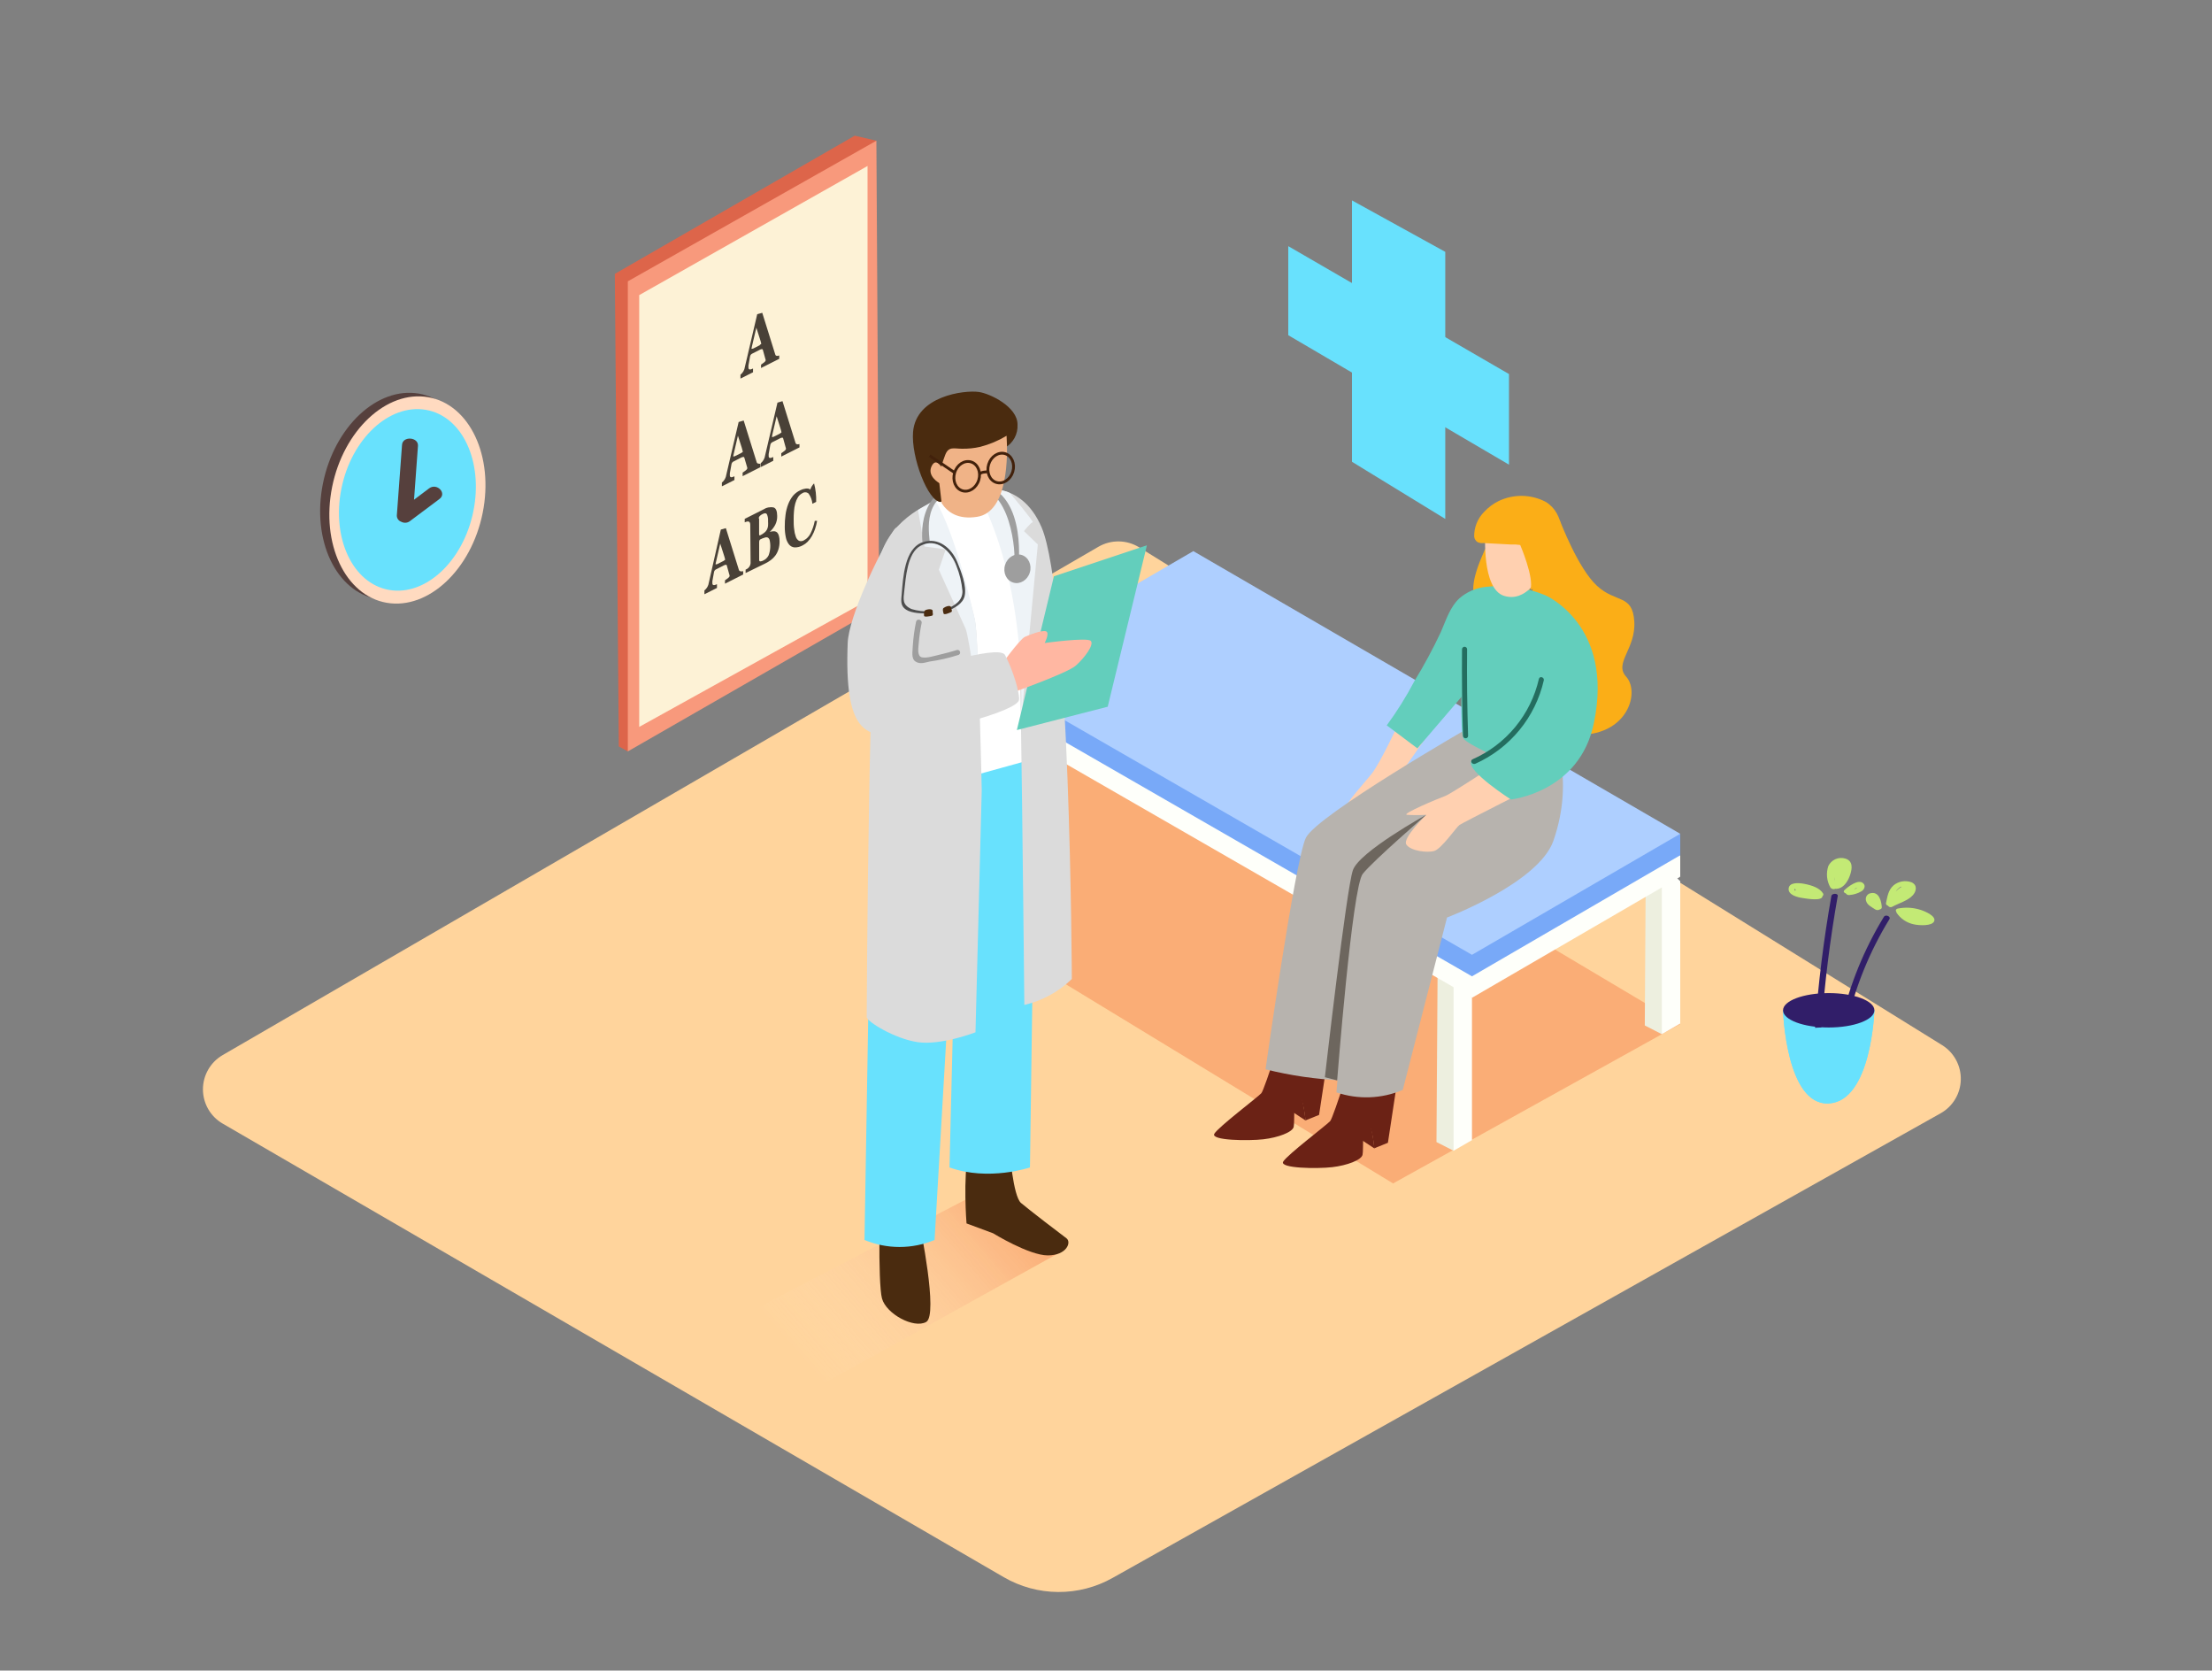 <svg width="200" height="151" viewBox="0 0 200 151" fill="none" xmlns="http://www.w3.org/2000/svg">
<rect x="0" y="0" width="200" height="151" fill="#808080" stroke="none"/>
<path d="M100.59 142.629L175.465 100.629C176.007 100.325 176.46 99.884 176.78 99.35C177.1 98.817 177.275 98.21 177.288 97.588C177.302 96.966 177.154 96.352 176.857 95.805C176.561 95.258 176.128 94.798 175.6 94.469L103 49.474C102.449 49.133 101.816 48.947 101.168 48.938C100.519 48.928 99.881 49.095 99.32 49.419L20.13 95.37C19.588 95.684 19.139 96.136 18.826 96.679C18.514 97.222 18.349 97.838 18.349 98.465C18.349 99.091 18.514 99.707 18.826 100.25C19.139 100.793 19.588 101.245 20.13 101.559L90.755 142.559C92.247 143.425 93.939 143.887 95.663 143.899C97.388 143.911 99.086 143.474 100.59 142.629Z" fill="#FFD49C"/>
<path style="mix-blend-mode:multiply" opacity="0.32" d="M96.305 112.944L70.335 127.354L64.955 120.044L88.895 107.609" fill="url(#paint0_linear)"/>
<path style="mix-blend-mode:multiply" opacity="0.32" d="M167.03 99.064L141.065 113.474L135.685 106.164L161.37 92.445" fill="url(#paint1_linear)"/>
<path style="mix-blend-mode:multiply" opacity="0.32" d="M151.92 92.559L125.955 106.969L82.98 80.82L100.505 61.995" fill="url(#paint2_linear)"/>
<path d="M129.98 88.049L129.88 103.229L131.425 104.014L132.26 101.244V90.969V88.605" fill="#EDEFDF"/>
<path d="M133.09 90.189V103.054L131.425 104.014V88.605L133.09 90.189Z" fill="#FEFFFA"/>
<path d="M148.81 77.514L148.715 92.689L150.255 93.479L151.09 90.704V80.429V78.064" fill="#EDEFDF"/>
<path d="M151.92 79.65V92.514L150.255 93.48V78.064L151.92 79.65Z" fill="#FEFFFA"/>
<path d="M107.895 53.694L151.92 79.249L133.09 90.189L88.895 64.745L107.895 53.694Z" fill="#FEFFFA"/>
<path d="M88.895 64.745V62.804L91.88 64.184L91.625 65.075" fill="#FEFFFA"/>
<path d="M151.92 79.249V77.305L149.495 77.95L150.71 79.085" fill="#FEFFFA"/>
<path d="M107.895 51.755L151.92 77.305L133.09 88.249L88.895 62.804L107.895 51.755Z" fill="#FEFFFA"/>
<path d="M107.895 51.755L151.92 77.305L133.09 88.249L88.895 62.804L107.895 51.755Z" fill="#78A9F8"/>
<path d="M88.895 62.804V60.859L91.88 62.245L91.625 63.13" fill="#78A9F8"/>
<path d="M151.92 77.304V75.365L149.495 76.01L150.71 77.139" fill="#78A9F8"/>
<path d="M107.895 49.815L151.92 75.365L133.09 86.305L88.895 60.859L107.895 49.815Z" fill="#AECFFF"/>
<path d="M88.885 63.959L88.785 79.139L90.33 79.924L91.16 77.154V66.879V64.514" fill="#EDEFDF"/>
<path d="M91.995 66.1V78.965L90.33 79.924V64.514L91.995 66.1Z" fill="#FEFFFA"/>
<path d="M130.675 22.765V46.904L122.24 41.739V18.114L130.675 22.765Z" fill="#68E1FD"/>
<path d="M136.435 33.809V41.999L116.48 30.299V22.25L136.435 33.809Z" fill="#68E1FD"/>
<path d="M79.24 12.72L77.28 12.264L55.59 24.755L55.95 67.469L56.765 67.919" fill="#DD654A"/>
<path d="M79.24 12.719L79.49 54.869L56.765 67.919V25.429L79.24 12.719Z" fill="#F8997C"/>
<path d="M78.44 15.004V54.269L57.795 65.704V26.674L78.44 15.004Z" fill="#FDF2D6"/>
<path d="M70.345 32.16L70.455 32.13V32.434L68.81 33.264V32.959L68.95 32.859L69.085 32.76C69.121 32.731 69.155 32.699 69.185 32.664L69.225 32.59V32.51L69.195 32.419L68.975 31.625C68.971 31.603 68.959 31.583 68.942 31.57C68.924 31.557 68.902 31.552 68.88 31.555C68.824 31.561 68.77 31.578 68.72 31.605L68.01 31.965C67.961 31.987 67.918 32.021 67.885 32.063C67.851 32.106 67.829 32.156 67.82 32.209L67.67 33.039V33.13V33.23C67.67 33.419 67.81 33.45 68.085 33.309V33.65L66.95 34.219V33.87C67.17 33.695 67.313 33.443 67.35 33.164L68.465 28.399L68.92 28.274L70.095 32.039C70.103 32.077 70.124 32.11 70.154 32.134C70.184 32.158 70.222 32.17 70.26 32.169L70.345 32.16ZM68.715 31.16C68.795 31.119 68.835 31.09 68.83 31.07C68.806 30.949 68.775 30.831 68.735 30.715L68.385 29.619L68 31.255C67.975 31.336 67.957 31.42 67.945 31.505C67.945 31.544 68 31.535 68.1 31.505L68.695 31.204" fill="#494137"/>
<path d="M72.17 40.16C72.209 40.155 72.248 40.147 72.285 40.135V40.44L70.64 41.27V40.965L70.785 40.864L70.92 40.764C70.956 40.736 70.989 40.704 71.02 40.669L71.06 40.594V40.514L71.03 40.419L70.81 39.624C70.805 39.603 70.792 39.584 70.773 39.572C70.755 39.559 70.732 39.555 70.71 39.559C70.654 39.566 70.6 39.583 70.55 39.609L69.84 39.965C69.792 39.987 69.749 40.02 69.716 40.062C69.683 40.104 69.661 40.152 69.65 40.205L69.5 41.039V41.124V41.23C69.5 41.419 69.64 41.444 69.915 41.309V41.65L68.82 42.2H68.78V41.87C69.001 41.694 69.145 41.44 69.18 41.16L70.295 36.395L70.75 36.26L71.925 40.025C71.934 40.065 71.957 40.1 71.99 40.124C72.019 40.146 72.054 40.158 72.09 40.16C72.117 40.162 72.143 40.162 72.17 40.16ZM70.545 39.16C70.62 39.12 70.66 39.094 70.66 39.075C70.636 38.954 70.605 38.836 70.565 38.719L70.22 37.624L69.845 39.23C69.821 39.311 69.805 39.395 69.795 39.48C69.795 39.514 69.845 39.514 69.945 39.48L70.545 39.179" fill="#494137"/>
<path d="M68.675 41.919H68.75V42.23L67.145 43.039V42.719L67.29 42.62L67.425 42.52C67.461 42.491 67.494 42.459 67.525 42.425L67.565 42.349V42.27L67.535 42.175L67.3 41.37C67.295 41.348 67.282 41.329 67.263 41.316C67.245 41.304 67.222 41.3 67.2 41.304C67.144 41.309 67.09 41.325 67.04 41.349L66.33 41.709C66.281 41.731 66.239 41.764 66.206 41.806C66.172 41.848 66.15 41.897 66.14 41.95L65.99 42.785V42.87V42.969C65.99 43.16 66.13 43.19 66.405 43.05V43.389L65.27 43.959V43.62C65.491 43.444 65.635 43.19 65.67 42.91L66.785 38.145L67.24 38.01L68.415 41.775C68.425 41.814 68.448 41.849 68.48 41.874C68.51 41.894 68.544 41.905 68.58 41.904C68.611 41.914 68.643 41.919 68.675 41.919ZM67.05 40.919C67.125 40.88 67.17 40.849 67.165 40.83C67.14 40.71 67.108 40.591 67.07 40.474L66.72 39.38L66.35 40.984C66.325 41.066 66.307 41.15 66.295 41.234C66.295 41.27 66.345 41.27 66.445 41.234L67.045 40.934" fill="#494137"/>
<path d="M67.08 51.649L67.195 51.624V51.929L65.55 52.759V52.454L65.69 52.354L65.825 52.254C65.861 52.226 65.895 52.194 65.925 52.159L65.965 52.084V52.004L65.935 51.909L65.715 51.114C65.713 51.104 65.709 51.094 65.704 51.085C65.698 51.076 65.69 51.068 65.681 51.062C65.672 51.056 65.662 51.051 65.652 51.049C65.641 51.047 65.631 51.047 65.62 51.049C65.564 51.056 65.51 51.073 65.46 51.099L64.75 51.459C64.701 51.481 64.659 51.514 64.626 51.556C64.592 51.598 64.57 51.647 64.56 51.699L64.41 52.534V52.619V52.719C64.41 52.914 64.55 52.939 64.825 52.804V53.144L63.69 53.714V53.369C63.91 53.195 64.053 52.943 64.09 52.664L65.175 47.869L65.63 47.739L66.805 51.504C66.813 51.542 66.834 51.577 66.864 51.601C66.894 51.626 66.931 51.639 66.97 51.639C67.006 51.648 67.043 51.652 67.08 51.649ZM65.45 50.674C65.53 50.634 65.57 50.604 65.565 50.584C65.541 50.464 65.51 50.346 65.47 50.229L65.12 49.134L64.75 50.739C64.725 50.821 64.707 50.905 64.695 50.989C64.695 51.024 64.75 51.019 64.85 50.989L65.445 50.689" fill="#494137"/>
<path d="M70.42 48.414C70.466 48.577 70.488 48.745 70.485 48.914C70.492 49.163 70.458 49.411 70.385 49.649C70.323 49.852 70.229 50.043 70.105 50.214C69.989 50.37 69.851 50.508 69.695 50.624C69.538 50.741 69.37 50.843 69.195 50.929L68.35 51.339L67.415 51.794V51.484C67.54 51.441 67.649 51.362 67.729 51.257C67.809 51.153 67.856 51.026 67.865 50.894L67.835 47.439C67.835 47.129 67.67 47.059 67.335 47.214V46.899L69.015 46.054C69.151 45.964 69.303 45.9 69.464 45.868C69.624 45.837 69.79 45.837 69.95 45.869C70.16 45.939 70.265 46.194 70.27 46.629C70.28 46.908 70.219 47.185 70.095 47.434C69.969 47.676 69.799 47.893 69.595 48.074C69.719 48.039 69.846 48.02 69.975 48.019C70.077 48.021 70.175 48.056 70.255 48.119C70.336 48.201 70.393 48.303 70.42 48.414ZM69.5 50.184C69.658 49.751 69.689 49.281 69.59 48.829C69.57 48.733 69.512 48.649 69.43 48.594C69.34 48.558 69.24 48.558 69.15 48.594C69.01 48.633 68.874 48.687 68.745 48.754C68.67 48.789 68.635 48.884 68.64 49.039V50.609C68.64 50.689 68.67 50.729 68.73 50.744C68.836 50.741 68.939 50.71 69.03 50.654C69.232 50.558 69.396 50.396 69.495 50.194L69.5 50.184ZM68.635 46.869V48.274C68.635 48.384 68.67 48.419 68.745 48.379C68.879 48.314 69.005 48.234 69.12 48.139C69.213 48.066 69.29 47.974 69.345 47.869C69.398 47.764 69.432 47.651 69.445 47.534C69.454 47.391 69.454 47.248 69.445 47.104C69.46 46.895 69.425 46.684 69.345 46.489C69.28 46.369 69.15 46.364 68.96 46.459C68.857 46.504 68.763 46.569 68.685 46.649C68.631 46.706 68.6 46.781 68.6 46.859" fill="#494137"/>
<path d="M72.345 44.319C72.423 44.281 72.503 44.248 72.585 44.219C72.668 44.195 72.754 44.176 72.84 44.164C72.918 44.152 72.997 44.152 73.075 44.164C73.146 44.175 73.212 44.206 73.265 44.255C73.33 44.043 73.447 43.85 73.605 43.694C73.749 44.239 73.813 44.802 73.795 45.364L73.455 45.535C73.424 45.205 73.307 44.889 73.115 44.62C73.039 44.549 72.941 44.506 72.837 44.499C72.733 44.492 72.63 44.52 72.545 44.58C72.38 44.663 72.242 44.791 72.145 44.95C72.039 45.124 71.958 45.312 71.905 45.51C71.845 45.734 71.806 45.963 71.79 46.194C71.768 46.439 71.758 46.684 71.76 46.929C71.76 47.26 71.76 47.559 71.805 47.834C71.825 48.067 71.876 48.295 71.955 48.514C72.003 48.665 72.102 48.794 72.235 48.88C72.308 48.909 72.387 48.92 72.465 48.913C72.543 48.906 72.618 48.881 72.685 48.84C72.935 48.706 73.139 48.501 73.27 48.249C73.457 47.878 73.592 47.483 73.67 47.075H73.88C73.839 47.326 73.777 47.573 73.695 47.815C73.62 48.038 73.522 48.254 73.405 48.459C73.3 48.641 73.174 48.808 73.03 48.959C72.901 49.093 72.751 49.205 72.585 49.289C72.358 49.422 72.098 49.488 71.835 49.48C71.738 49.471 71.643 49.442 71.557 49.396C71.471 49.349 71.396 49.286 71.335 49.209C71.191 49.02 71.094 48.799 71.05 48.565C70.986 48.255 70.954 47.94 70.955 47.624C70.951 47.258 70.974 46.892 71.025 46.529C71.067 46.203 71.147 45.882 71.265 45.575C71.371 45.297 71.519 45.037 71.705 44.804C71.883 44.601 72.101 44.436 72.345 44.319Z" fill="#494137"/>
<path d="M169.475 91.319C169.475 91.319 169.215 99.544 165.345 99.739C161.475 99.934 161.215 91.319 161.215 91.319" fill="#6DE1FC"/>
<path d="M169.475 91.319C169.475 91.319 169.215 99.544 165.345 99.739C161.475 99.934 161.215 91.319 161.215 91.319" fill="#68E1FD"/>
<path d="M165.345 92.874C167.626 92.874 169.475 92.178 169.475 91.32C169.475 90.461 167.626 89.764 165.345 89.764C163.064 89.764 161.215 90.461 161.215 91.32C161.215 92.178 163.064 92.874 165.345 92.874Z" fill="#311E69"/>
<path d="M166.47 92.37C167.235 89.014 168.54 85.806 170.335 82.87C170.485 82.624 170.98 82.835 170.835 83.079C169.054 85.987 167.759 89.165 167 92.49C166.965 92.754 166.41 92.644 166.47 92.37Z" fill="#311E69"/>
<path d="M164.11 92.9C164.395 88.907 164.888 84.931 165.585 80.99C165.63 80.725 166.21 80.725 166.16 80.99C165.464 84.921 164.971 88.887 164.685 92.87L164.11 92.9Z" fill="#311E69"/>
<path d="M171.61 82.12C172.288 81.989 172.987 82.031 173.645 82.24C174.11 82.389 175.07 82.814 174.88 83.269C174.69 83.725 173.525 83.654 173.06 83.554C172.736 83.49 172.429 83.361 172.155 83.177C171.881 82.992 171.647 82.755 171.465 82.48C171.463 82.463 171.463 82.446 171.465 82.43C171.37 82.314 171.4 82.159 171.61 82.12Z" fill="#C3EA75"/>
<path d="M170.705 81.87C170.745 81.931 170.808 81.975 170.879 81.992C170.951 82.009 171.027 81.997 171.09 81.96C171.72 81.624 172.51 81.409 172.955 80.915C173.265 80.57 173.395 79.999 172.83 79.749C172.56 79.65 172.268 79.623 171.983 79.671C171.699 79.719 171.432 79.841 171.21 80.025C170.71 80.46 170.645 81.09 170.525 81.629C170.5 81.745 170.59 81.829 170.705 81.87ZM171.895 80.129V80.184C171.706 80.293 171.536 80.433 171.395 80.6C171.516 80.398 171.691 80.236 171.9 80.129H171.895Z" fill="#C3EA75"/>
<path d="M169.03 80.764C169.96 80.459 170.12 81.619 170.145 82.009C170.145 82.119 170.065 82.179 169.955 82.204C169.895 82.243 169.826 82.263 169.755 82.263C169.684 82.263 169.615 82.243 169.555 82.204C169.24 81.999 168.845 81.804 168.745 81.489C168.715 81.423 168.698 81.352 168.696 81.279C168.694 81.206 168.706 81.134 168.733 81.066C168.76 80.999 168.8 80.937 168.851 80.885C168.902 80.833 168.963 80.792 169.03 80.764Z" fill="#C3EA75"/>
<path d="M165.5 80.225C165.55 80.292 165.622 80.339 165.703 80.359C165.784 80.379 165.87 80.371 165.945 80.335C165.995 80.344 166.045 80.344 166.095 80.335C166.815 80.254 167.18 79.424 167.31 78.99C167.44 78.555 167.58 77.84 166.86 77.609C166.564 77.516 166.245 77.533 165.96 77.656C165.676 77.779 165.445 78 165.31 78.279C165.203 78.599 165.164 78.937 165.197 79.272C165.229 79.608 165.333 79.932 165.5 80.225ZM165.89 79.635C165.871 79.524 165.871 79.41 165.89 79.299C165.884 79.376 165.884 79.453 165.89 79.529V79.635Z" fill="#C3EA75"/>
<path d="M161.72 80.34C161.695 80.874 162.425 81.094 163.035 81.18C163.41 81.234 164.76 81.475 164.785 80.995C164.822 80.969 164.847 80.931 164.857 80.887C164.866 80.843 164.858 80.798 164.835 80.76C164.535 80.26 163.835 80.025 163.135 79.889C162.555 79.779 161.745 79.754 161.72 80.34ZM162.285 80.34C162.308 80.37 162.333 80.398 162.36 80.424C162.338 80.452 162.325 80.485 162.32 80.519C162.302 80.51 162.286 80.497 162.275 80.481C162.263 80.465 162.255 80.446 162.251 80.426C162.248 80.406 162.249 80.385 162.255 80.366C162.261 80.347 162.271 80.329 162.285 80.314V80.34Z" fill="#C3EA75"/>
<path d="M166.895 80.754C166.93 80.811 166.981 80.855 167.042 80.881C167.103 80.907 167.17 80.913 167.235 80.9C167.622 80.868 167.996 80.748 168.33 80.549C168.565 80.385 168.69 80.085 168.495 79.87C168.05 79.37 167.025 80.204 166.76 80.465C166.635 80.59 166.74 80.71 166.895 80.754ZM167.705 80.359H167.655L167.945 80.219C167.874 80.286 167.791 80.337 167.7 80.37L167.705 80.359Z" fill="#C3EA75"/>
<path d="M42.81 46.039C41.775 51.169 37.885 54.804 34.13 54.154C30.375 53.505 28.165 48.825 29.2 43.694C30.235 38.565 34.125 34.929 37.88 35.58C41.635 36.23 43.85 40.914 42.81 46.039Z" fill="#56403D"/>
<path d="M43.64 46.37C42.605 51.499 38.715 55.135 34.96 54.484C31.205 53.834 29 49.139 30.03 44.014C31.06 38.889 34.955 35.249 38.71 35.9C42.465 36.55 44.675 41.23 43.64 46.37Z" fill="#FFDAC0"/>
<path d="M42.8 46.214C41.89 50.714 38.485 53.894 35.19 53.324C31.895 52.754 29.965 48.654 30.87 44.159C31.775 39.664 35.185 36.48 38.5 37.044C41.815 37.609 43.705 41.719 42.8 46.214Z" fill="#68E1FD"/>
<path d="M38.795 44.145L37.435 45.169L37.79 40.309C37.85 39.495 36.41 39.389 36.35 40.205L35.88 46.59C35.877 46.714 35.913 46.837 35.984 46.939C36.055 47.042 36.157 47.119 36.275 47.16C36.395 47.226 36.532 47.257 36.669 47.249C36.806 47.242 36.938 47.195 37.05 47.114L39.72 45.114C40.45 44.584 39.5 43.614 38.795 44.145Z" fill="#56403D"/>
<path d="M134.27 49.619C134.27 49.789 132.565 52.944 133.465 54.269C134.365 55.594 139.865 54.739 139.865 54.739" fill="#FBAE17"/>
<path d="M141 46.969C141.12 47.23 142.665 51.349 144.385 52.944C146.105 54.539 147.605 53.674 147.765 56.164C147.925 58.654 145.9 59.924 147.03 61.164C148.16 62.404 147.405 65.664 144 66.309C140.595 66.954 136.88 58.27 136.885 57.7" fill="#FBAE17"/>
<path d="M126.58 65.129C126.58 65.129 124.83 68.934 124.01 69.954C123.19 70.975 121.54 72.725 121.745 73.029C121.939 73.239 122.181 73.4 122.449 73.498C122.718 73.597 123.006 73.629 123.29 73.594C124.01 73.544 125.245 71.279 125.14 71.639C125.035 71.999 124.675 73.965 125.09 73.6C125.505 73.234 125.55 71.434 125.94 70.919C126.33 70.404 130 65.129 130 65.129" fill="#FFD0B0"/>
<path d="M118.04 101.279L116.435 100.214C116.435 100.214 116.5 98.689 117.135 98.46C117.77 98.23 118.04 101.279 118.04 101.279Z" fill="#6B2215"/>
<path d="M116.4 91.904C116.4 91.904 114.35 98.469 114.045 98.814C113.74 99.159 110.155 101.864 109.795 102.479C109.435 103.094 112.885 103.134 114.225 102.979C115.565 102.824 116.86 102.339 116.97 101.859C117.08 101.379 116.89 98.82 117.36 98.939C117.83 99.059 118.035 101.274 118.035 101.274L119.265 100.774L120.645 91.684" fill="#6B2215"/>
<path d="M124.265 103.804L122.66 102.74C122.66 102.74 122.725 101.215 123.36 100.985C123.995 100.755 124.265 103.804 124.265 103.804Z" fill="#6B2215"/>
<path d="M122.625 94.424C122.625 94.424 120.575 100.989 120.27 101.334C119.965 101.679 116.38 104.384 116.02 104.999C115.66 105.614 119.11 105.654 120.45 105.499C121.79 105.344 123.085 104.859 123.195 104.379C123.305 103.899 123.115 101.339 123.585 101.459C124.055 101.579 124.26 103.794 124.26 103.794L125.49 103.294L126.87 94.204" fill="#6B2215"/>
<path d="M137.36 63.995C138.005 64.54 134.685 71.314 133.985 75.279C133.285 79.245 123.905 81.465 123.905 81.465L121.315 97.654C118.99 97.555 116.682 97.22 114.425 96.654C114.425 96.654 117.085 77.799 118.065 75.74C119.045 73.68 133.065 65.629 133.065 65.629" fill="#B7B3AE"/>
<path d="M139.78 65.225C140.425 65.769 142.46 70.225 140.455 75.99C139.135 79.79 130.835 82.934 130.835 82.934L126.835 98.514C124.931 99.327 122.794 99.407 120.835 98.74C120.835 98.74 122.26 81.044 123.24 78.984C124.22 76.924 134.78 69.23 134.78 69.23" fill="#B7B3AE"/>
<path d="M136.8 68.059C136.8 68.059 131.27 71.73 130.675 71.945C130.08 72.159 126.675 73.579 127.21 73.65C127.793 73.687 128.377 73.687 128.96 73.65C128.96 73.65 126.775 75.754 127.155 76.335C127.535 76.915 129.035 77.109 129.685 76.915C130.335 76.719 131.685 74.764 131.955 74.57C132.225 74.374 139.455 70.725 139.455 70.725" fill="#FFD0B0"/>
<path d="M139.71 53.799C138.018 53.099 136.175 52.839 134.355 53.044C133.465 53.135 132.626 53.499 131.95 54.084C131.085 54.889 130.735 56.084 130.265 57.154C129.552 58.666 128.758 60.139 127.885 61.564C127.153 62.958 126.317 64.295 125.385 65.564L128.155 67.644L132.34 62.759L138.575 65.979L133.025 68.814C132.56 69.669 136.61 72.264 136.61 72.264C136.61 72.264 142.83 71.624 144.11 65.364C145.97 56.469 139.72 53.804 139.71 53.799Z" fill="#63CEBC"/>
<path d="M132.185 60.474C132.185 60.474 131.985 66.124 132.315 66.744C132.645 67.364 138.595 69.954 138.595 69.954L142.33 65.329L132.185 60.474Z" fill="#63CEBC"/>
<path d="M134.295 48.209C134.295 48.209 133.955 53.209 135.98 53.855C138.005 54.499 139.225 52.025 139.225 52.025C139.225 52.025 139.825 48.675 139.195 47.929C138.565 47.184 135.455 46.87 134.295 48.209Z" fill="#FFD0B0"/>
<path d="M135.5 45.289C134.998 45.537 134.547 45.876 134.17 46.289C133.884 46.581 133.66 46.927 133.508 47.306C133.357 47.686 133.283 48.091 133.29 48.499C133.299 48.6 133.331 48.697 133.383 48.784C133.435 48.87 133.506 48.944 133.59 48.999C133.756 49.079 133.942 49.109 134.125 49.084L134.865 49.124L136.57 49.214C136.864 49.199 137.159 49.214 137.45 49.259C137.45 49.259 138.725 52.204 138.375 53.314C138.375 53.314 140.05 52.999 140.875 50.569C141.47 48.874 141.485 46.414 139.76 45.364C139.105 45.021 138.379 44.836 137.639 44.822C136.899 44.809 136.167 44.969 135.5 45.289Z" fill="#FBAE17"/>
<path d="M132.65 58.69C132.623 61.296 132.653 63.903 132.74 66.51C132.74 66.805 132.29 66.799 132.28 66.51C132.197 63.903 132.167 61.296 132.19 58.69C132.19 58.629 132.214 58.57 132.257 58.527C132.301 58.484 132.359 58.459 132.42 58.459C132.481 58.459 132.54 58.484 132.583 58.527C132.626 58.57 132.65 58.629 132.65 58.69Z" fill="#246D5F"/>
<path d="M133.14 68.634C134.637 67.975 135.959 66.974 137.001 65.713C138.042 64.451 138.775 62.964 139.14 61.369C139.205 61.079 139.64 61.204 139.585 61.494C139.208 63.145 138.453 64.685 137.378 65.994C136.304 67.302 134.94 68.343 133.395 69.034C133.1 69.154 132.87 68.754 133.14 68.634Z" fill="#246D5F"/>
<path d="M120.9 97.659C120.9 97.659 122.255 80.184 123.215 78.984C124.175 77.784 128.955 73.649 128.955 73.649C128.955 73.649 122.915 76.974 122.325 78.649C121.735 80.324 119.79 97.369 119.79 97.369L120.9 97.659Z" fill="#6D665E"/>
<path d="M82.555 46.904L85.795 44.449C85.795 44.449 90.53 44.594 90.39 44.889C90.25 45.184 93.83 52.609 93.83 52.609L93.125 68.684L87.26 72.215" fill="white"/>
<path d="M91.28 103.934C91.28 103.934 91.59 108.119 92.315 108.734C93.04 109.349 95.92 111.559 96.415 111.919C96.91 112.279 96.44 113.474 94.74 113.474C93.04 113.474 89.79 111.474 89.79 111.474L87.39 110.584C87.39 110.584 87.055 106.529 87.57 104.034C88.085 101.539 91.28 103.934 91.28 103.934Z" fill="#4A2B0F"/>
<path d="M83.165 110.699C83.165 110.699 84.855 118.859 83.745 119.489C82.635 120.119 80.125 118.764 79.745 117.364C79.365 115.964 79.505 107.659 79.745 107.609" fill="#4A2B0F"/>
<path d="M93.545 75.245L93.125 105.524C93.125 105.524 89.39 106.794 85.85 105.524L86.55 76.87L84.5 112.079C83.497 112.498 82.42 112.714 81.332 112.714C80.245 112.714 79.168 112.498 78.165 112.079L78.825 72.654L93.135 68.689L93.545 75.245Z" fill="#68E1FD"/>
<path d="M88.325 44.294C88.325 44.294 92.255 43.179 94.175 47.664C96.78 53.739 96.91 88.49 96.91 88.49C95.719 89.648 94.234 90.459 92.615 90.835C92.615 90.835 92.28 54.969 91.995 52.705C91.525 48.959 88.325 44.294 88.325 44.294Z" fill="#DBDBDB"/>
<path d="M91.325 44.575C91.325 44.575 93.54 47.209 93.375 47.209C93.21 47.209 92.58 48.005 92.58 48.005L93.835 49.215L92.23 66.215C92.23 66.215 93.395 53.88 88.32 44.349C88.315 44.33 90.5 44.069 91.325 44.575Z" fill="#EEF3F7"/>
<path d="M84.545 45.309C84.545 45.309 80.61 46.679 79.585 50.309C78.53 54.035 78.365 91.534 78.365 91.93C78.365 92.325 80.865 93.889 82.98 94.2C85.095 94.51 88.2 93.309 88.2 93.309L88.765 71.439C88.765 71.439 88.5 58.87 88.205 56.459C87.91 54.05 84.545 45.309 84.545 45.309Z" fill="#DBDBDB"/>
<path d="M84.545 45.184L83 46.099L83.59 49.399L85.51 49.654L84.885 51.495C84.885 51.495 86.94 56.029 87.295 56.8C87.65 57.569 88.63 65.1 88.63 65.1C88.63 65.1 88.4 56.944 88.13 55.91C87.86 54.874 86.43 48.284 84.545 45.184Z" fill="#EEF3F7"/>
<path d="M93.11 51.752C93.32 51.063 92.99 50.351 92.372 50.162C91.754 49.974 91.082 50.379 90.872 51.069C90.662 51.758 90.992 52.47 91.61 52.658C92.228 52.847 92.9 52.441 93.11 51.752Z" fill="#9E9E9E"/>
<path d="M93.675 58.8L95.29 52.09L103.7 49.289L100.155 63.879L91.94 65.989L93.675 58.8Z" fill="#63CEBC"/>
<path d="M90.325 60.37C90.325 60.37 92.205 57.764 92.665 57.565C93.125 57.364 94.21 56.934 94.575 57.065C94.94 57.194 94.455 58.12 94.455 58.12C94.455 58.12 98.28 57.594 98.62 57.925C98.96 58.255 98.06 59.465 97.27 60.164C96.48 60.864 91.27 62.7 91.27 62.7L90.325 60.37Z" fill="#FFB7A2"/>
<path d="M86.555 59.569C85.355 59.913 84.134 60.181 82.9 60.37C82.505 60.37 82.025 60.27 81.9 59.87C81.86 59.728 81.85 59.58 81.87 59.434C81.974 57.766 82.183 56.106 82.495 54.465C82.725 52.995 84.105 52.864 83.375 51.495C82.285 49.459 81.595 46.709 80.79 47.959C79.46 50.029 76.74 55.734 76.645 58.114C76.325 66.2 78.295 66.544 81.025 66.465C83.755 66.385 92.07 64.34 92.14 63.234C92.185 62.529 91.565 60.525 90.875 59.209C90.57 58.675 88.5 59.09 86.555 59.569Z" fill="#DBDBDB"/>
<path d="M91.705 50.604C91.815 50.529 91.615 43.569 87.595 43.989C83.575 44.409 83.905 47.389 84.055 48.924L83.41 49.014C83.41 49.014 82.655 43.694 87.79 43.679C92.925 43.664 92.09 51.034 92.09 51.034" fill="#9E9E9E"/>
<path d="M90.875 40.464C91.239 40.254 91.537 39.947 91.735 39.577C91.934 39.207 92.026 38.789 92 38.369C92 36.774 89.53 35.574 88.5 35.429C87.19 35.244 82.82 35.789 82.555 39.049C82.365 41.319 83.92 45.349 85.055 45.379" fill="#4A2B0F"/>
<path d="M84.865 43.124C84.977 42.617 85.115 42.117 85.28 41.624C85.337 41.455 85.397 41.288 85.46 41.124C85.77 40.319 86.245 40.559 86.96 40.559C87.522 40.572 88.082 40.515 88.63 40.389C89.467 40.172 90.269 39.836 91.01 39.389C91.12 41.139 91.19 46.275 88.345 46.715C86.615 46.984 85.67 46.3 85.14 45.48C85.045 44.679 84.955 43.904 84.865 43.124Z" fill="#F0B387"/>
<path d="M85.5 42.919C85.5 42.919 84.81 41.175 84.285 42.039C83.705 43.005 84.95 43.679 84.95 43.679" fill="#F0B387"/>
<path d="M91.572 42.64C91.791 41.922 91.481 41.19 90.879 41.006C90.277 40.822 89.611 41.256 89.391 41.974C89.172 42.693 89.482 43.424 90.085 43.608C90.687 43.792 91.353 43.358 91.572 42.64Z" stroke="#42210B" stroke-width="0.254" stroke-miterlimit="10"/>
<path d="M88.497 43.389C88.716 42.67 88.406 41.939 87.803 41.755C87.201 41.571 86.535 42.004 86.316 42.723C86.097 43.441 86.407 44.172 87.009 44.356C87.611 44.54 88.277 44.107 88.497 43.389Z" stroke="#42210B" stroke-width="0.254" stroke-miterlimit="10"/>
<path d="M86.32 42.724L84.055 41.184" stroke="#42210B" stroke-width="0.254" stroke-miterlimit="10"/>
<path d="M89.26 42.65C89.26 42.65 88.715 42.65 88.565 42.84" stroke="#42210B" stroke-width="0.254" stroke-miterlimit="10"/>
<path d="M84.06 55.454C83.44 55.454 82.45 55.454 81.92 55.104C81.39 54.754 81.475 54.289 81.53 53.674C81.655 52.244 81.77 49.594 83.41 49.014C84.84 48.514 86.045 49.554 86.555 50.804C86.885 51.619 87.425 52.949 87.22 53.864C87.06 54.584 86.28 54.969 85.65 55.244C85.53 55.294 85.43 55.124 85.55 55.069C86.285 54.749 87.05 54.319 87.02 53.419C86.95 52.636 86.765 51.868 86.47 51.139C85.97 49.799 84.675 48.554 83.22 49.339C82.03 49.979 81.895 52.249 81.76 53.419C81.67 54.184 81.575 54.679 82.425 55.054C82.956 55.214 83.511 55.28 84.065 55.249C84.195 55.249 84.195 55.454 84.065 55.449L84.06 55.454Z" fill="#4D4D4D"/>
<path d="M86 54.959C86 55.069 86.15 55.249 86 55.325C85.85 55.4 85.36 55.614 85.315 55.455C85.27 55.294 85.195 55.05 85.315 54.955C85.435 54.859 86 54.594 86 54.959Z" fill="#4A2B0F"/>
<path d="M84.325 55.304C84.325 55.409 84.41 55.619 84.245 55.659C84.08 55.699 83.56 55.804 83.55 55.659C83.54 55.514 83.52 55.239 83.655 55.159C83.79 55.079 84.405 54.949 84.325 55.304Z" fill="#4A2B0F"/>
<path d="M86.5 58.76C86 58.91 85.535 59.044 85.04 59.154C84.545 59.264 83.785 59.525 83.34 59.41C82.895 59.294 83.04 58.535 83.07 58.135C83.119 57.525 83.206 56.919 83.33 56.319C83.395 56.005 82.91 55.87 82.83 56.184C82.677 56.915 82.577 57.655 82.53 58.4C82.53 58.83 82.35 59.51 82.775 59.794C83.2 60.08 83.675 59.87 84.065 59.794C84.927 59.674 85.777 59.48 86.605 59.215C86.955 59.145 86.825 58.66 86.5 58.76Z" fill="#9E9E9E"/>
<defs>
<linearGradient id="paint0_linear" x1="72.655" y1="123.409" x2="90.81" y2="107.669" gradientUnits="userSpaceOnUse">
<stop stop-color="white" stop-opacity="0"/>
<stop offset="1" stop-color="#F15A24"/>
</linearGradient>
<linearGradient id="paint1_linear" x1="9124.49" y1="4683.51" x2="9872.94" y2="3716.63" gradientUnits="userSpaceOnUse">
<stop stop-color="white" stop-opacity="0"/>
<stop offset="1" stop-color="#F15A24"/>
</linearGradient>
<linearGradient id="paint2_linear" x1="15827.5" y1="8524.94" x2="16249.3" y2="6984.25" gradientUnits="userSpaceOnUse">
<stop stop-color="white" stop-opacity="0"/>
<stop offset="1" stop-color="#F15A24"/>
</linearGradient>
</defs>
</svg>
